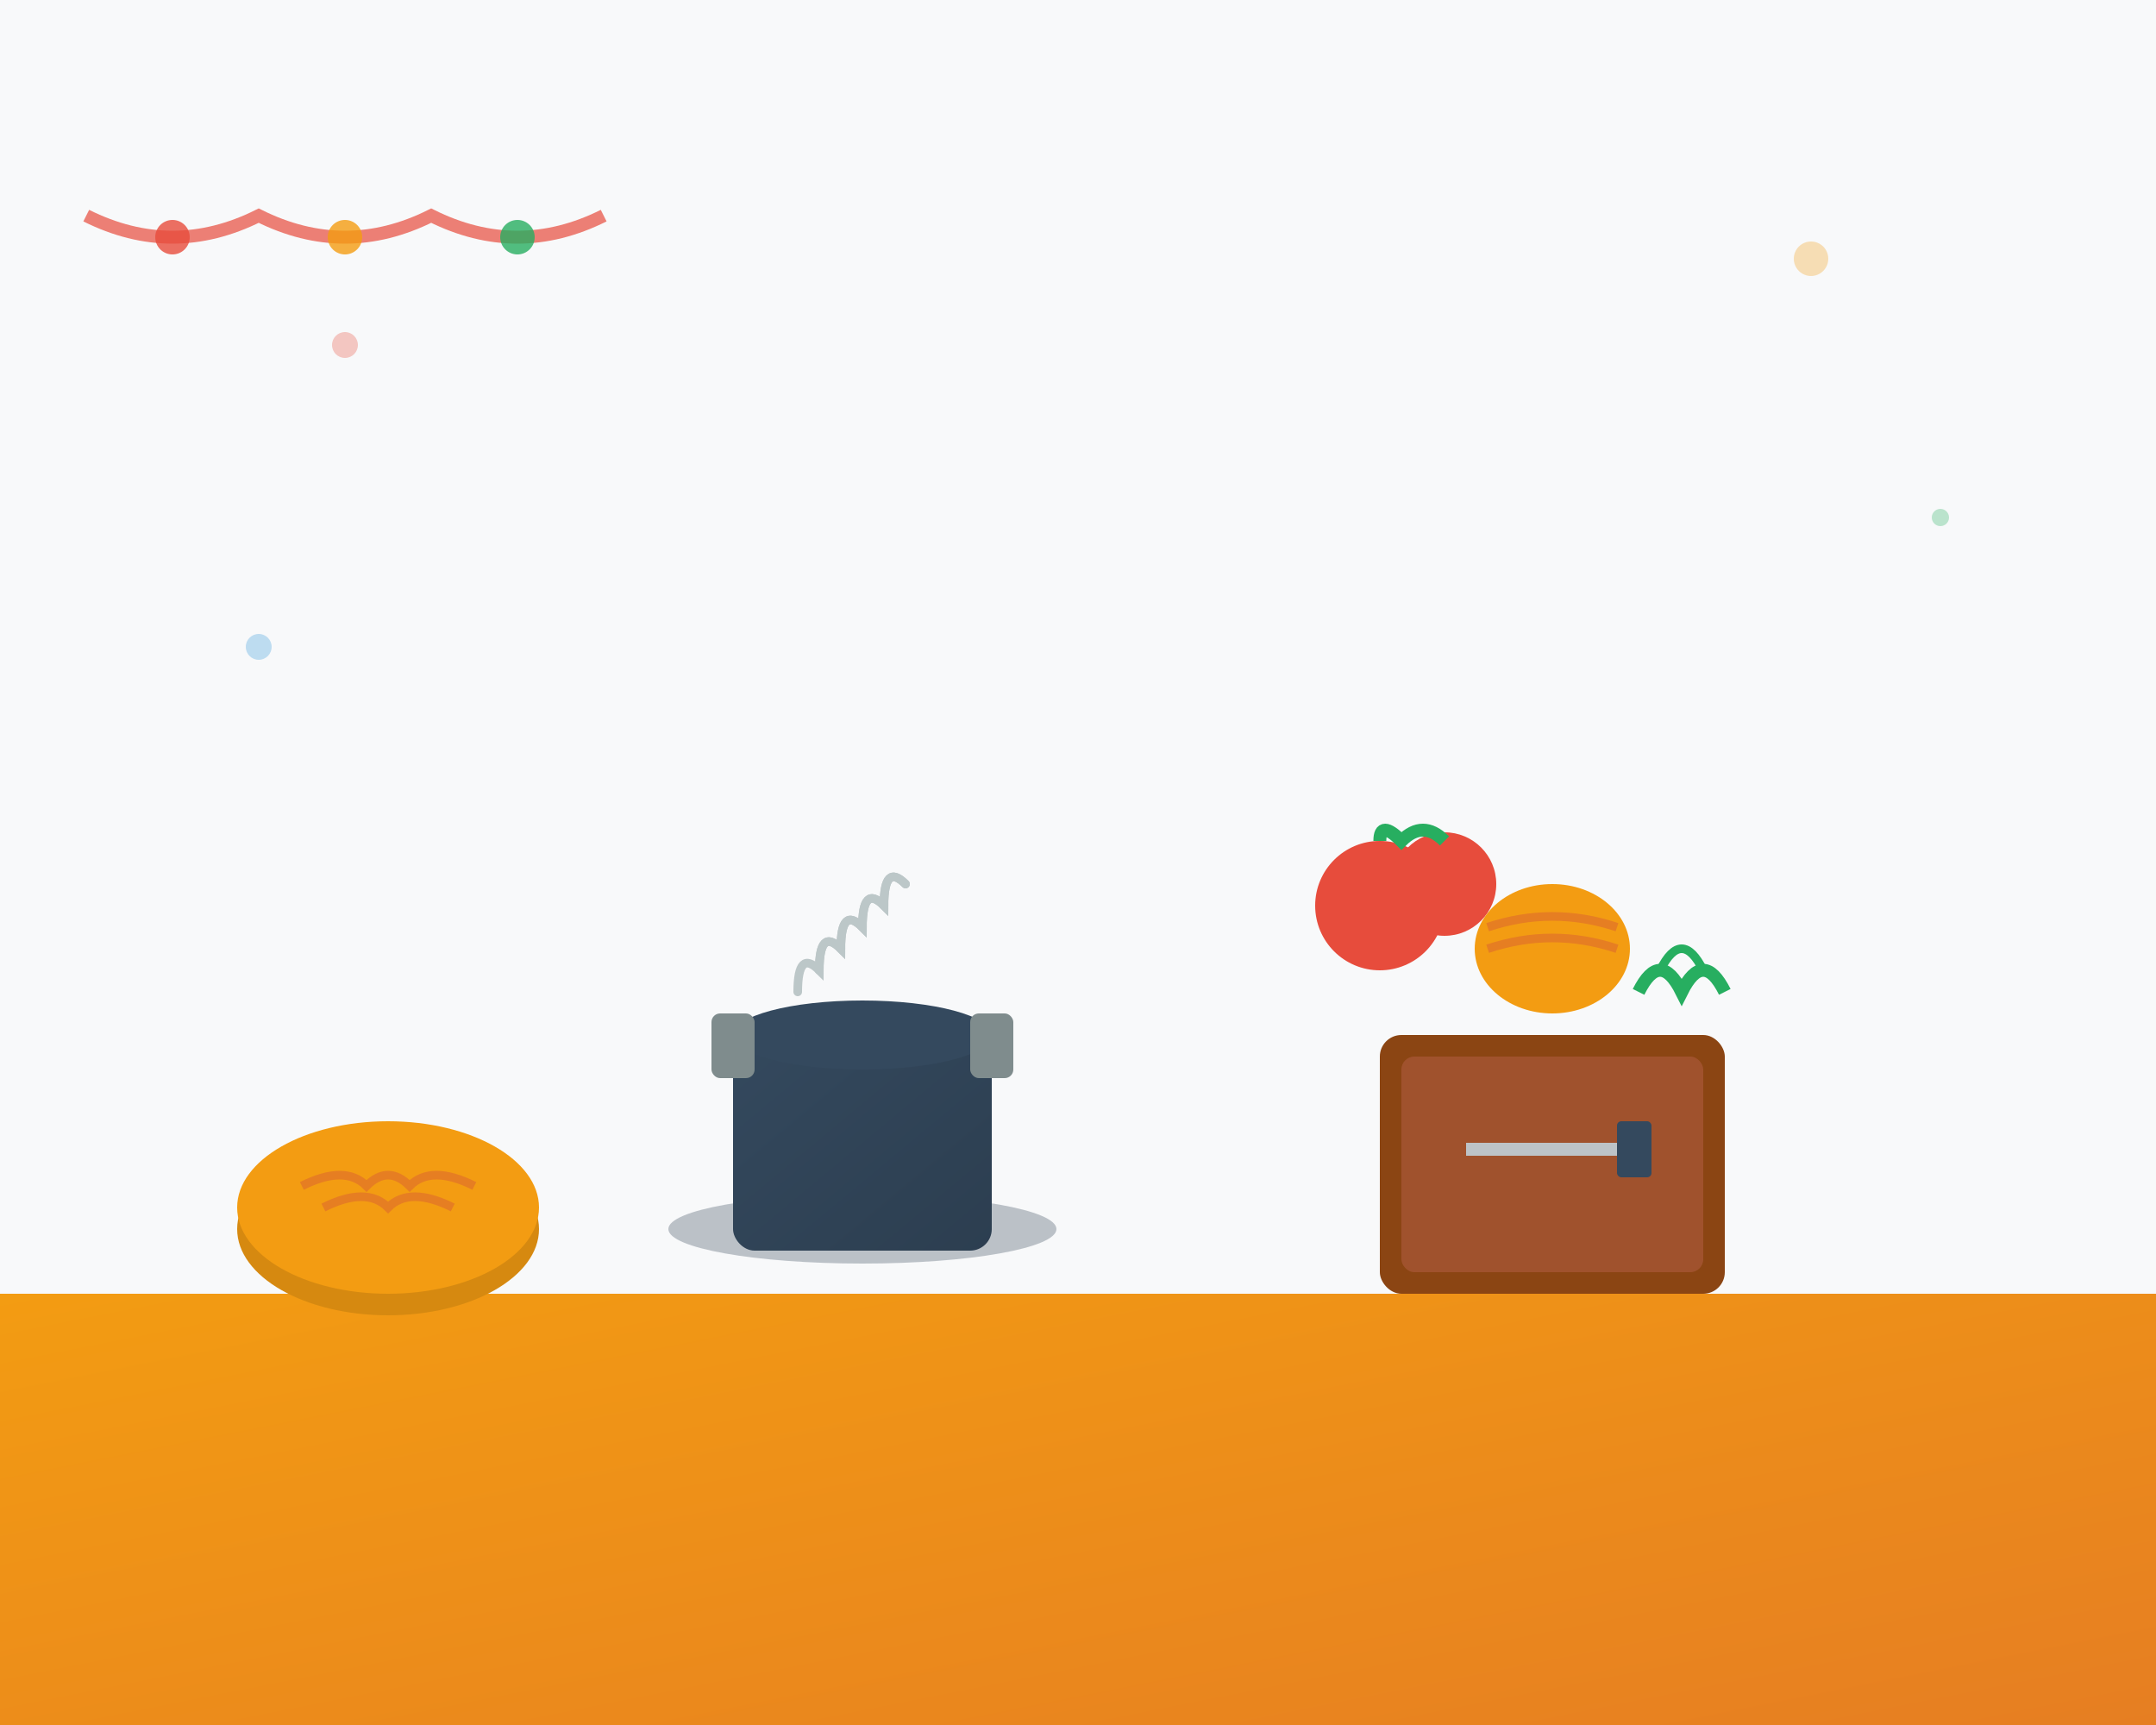 <svg width="500" height="400" viewBox="0 0 500 400" xmlns="http://www.w3.org/2000/svg">
  <defs>
    <linearGradient id="kitchenGradient" x1="0%" y1="0%" x2="100%" y2="100%">
      <stop offset="0%" style="stop-color:#f39c12;stop-opacity:1" />
      <stop offset="100%" style="stop-color:#e67e22;stop-opacity:1" />
    </linearGradient>
    <linearGradient id="potGradient" x1="0%" y1="0%" x2="100%" y2="100%">
      <stop offset="0%" style="stop-color:#34495e;stop-opacity:1" />
      <stop offset="100%" style="stop-color:#2c3e50;stop-opacity:1" />
    </linearGradient>
  </defs>
  
  <!-- Background -->
  <rect width="500" height="400" fill="#f8f9fa"/>
  
  <!-- Kitchen counter -->
  <rect x="0" y="300" width="500" height="100" fill="url(#kitchenGradient)"/>
  
  <!-- Cooking pot -->
  <g transform="translate(150, 200)">
    <ellipse cx="50" cy="85" rx="45" ry="8" fill="#2c3e50" opacity="0.3"/>
    <rect x="20" y="40" width="60" height="50" fill="url(#potGradient)" rx="5"/>
    <ellipse cx="50" cy="40" rx="30" ry="8" fill="#34495e"/>
    <rect x="15" y="35" width="10" height="15" fill="#7f8c8d" rx="2"/>
    <rect x="75" y="35" width="10" height="15" fill="#7f8c8d" rx="2"/>
    
    <!-- Steam -->
    <g opacity="0.6">
      <path d="M35 30 Q35 20 40 25 Q40 15 45 20 Q45 10 50 15 Q50 5 55 10 Q55 0 60 5" stroke="#95a5a6" stroke-width="2" fill="none" stroke-linecap="round"/>
      <path d="M40 25 Q40 15 45 20 Q45 10 50 15 Q50 5 55 10 Q55 0 60 5" stroke="#95a5a6" stroke-width="2" fill="none" stroke-linecap="round"/>
    </g>
  </g>
  
  <!-- Ingredients -->
  <g transform="translate(300, 180)">
    <!-- Tomatoes -->
    <circle cx="20" cy="30" r="15" fill="#e74c3c"/>
    <circle cx="35" cy="25" r="12" fill="#e74c3c"/>
    <path d="M20 15 Q20 10 25 15 Q30 10 35 15" stroke="#27ae60" stroke-width="3" fill="none"/>
    
    <!-- Onion -->
    <ellipse cx="60" cy="40" rx="18" ry="15" fill="#f39c12"/>
    <path d="M45 35 Q60 30 75 35" stroke="#e67e22" stroke-width="2" fill="none"/>
    <path d="M45 40 Q60 35 75 40" stroke="#e67e22" stroke-width="2" fill="none"/>
    
    <!-- Herbs -->
    <g transform="translate(80, 20)">
      <path d="M0 30 Q5 20 10 30 Q15 20 20 30" stroke="#27ae60" stroke-width="3" fill="none"/>
      <path d="M5 25 Q10 15 15 25" stroke="#27ae60" stroke-width="2" fill="none"/>
    </g>
  </g>
  
  <!-- Bread -->
  <g transform="translate(50, 250)">
    <ellipse cx="40" cy="35" rx="35" ry="20" fill="#d68910"/>
    <ellipse cx="40" cy="30" rx="35" ry="20" fill="#f39c12"/>
    <path d="M20 25 Q30 20 35 25 Q40 20 45 25 Q50 20 60 25" stroke="#e67e22" stroke-width="2" fill="none"/>
    <path d="M25 30 Q35 25 40 30 Q45 25 55 30" stroke="#e67e22" stroke-width="2" fill="none"/>
  </g>
  
  <!-- Cutting board -->
  <g transform="translate(320, 240)">
    <rect x="0" y="0" width="80" height="60" fill="#8b4513" rx="5"/>
    <rect x="5" y="5" width="70" height="50" fill="#a0522d" rx="3"/>
    
    <!-- Knife -->
    <rect x="20" y="25" width="40" height="3" fill="#bdc3c7"/>
    <rect x="55" y="20" width="8" height="13" fill="#34495e" rx="1"/>
  </g>
  
  <!-- Decorative elements -->
  <g opacity="0.3">
    <circle cx="80" cy="80" r="3" fill="#e74c3c"/>
    <circle cx="420" cy="60" r="4" fill="#f39c12"/>
    <circle cx="450" cy="120" r="2" fill="#27ae60"/>
    <circle cx="60" cy="150" r="3" fill="#3498db"/>
  </g>
  
  <!-- Title area decoration -->
  <g transform="translate(20, 50)">
    <path d="M0 0 Q20 10 40 0 Q60 10 80 0 Q100 10 120 0" stroke="#e74c3c" stroke-width="3" fill="none" opacity="0.7"/>
    <circle cx="20" cy="5" r="4" fill="#e74c3c" opacity="0.8"/>
    <circle cx="60" cy="5" r="4" fill="#f39c12" opacity="0.8"/>
    <circle cx="100" cy="5" r="4" fill="#27ae60" opacity="0.8"/>
  </g>
</svg>
